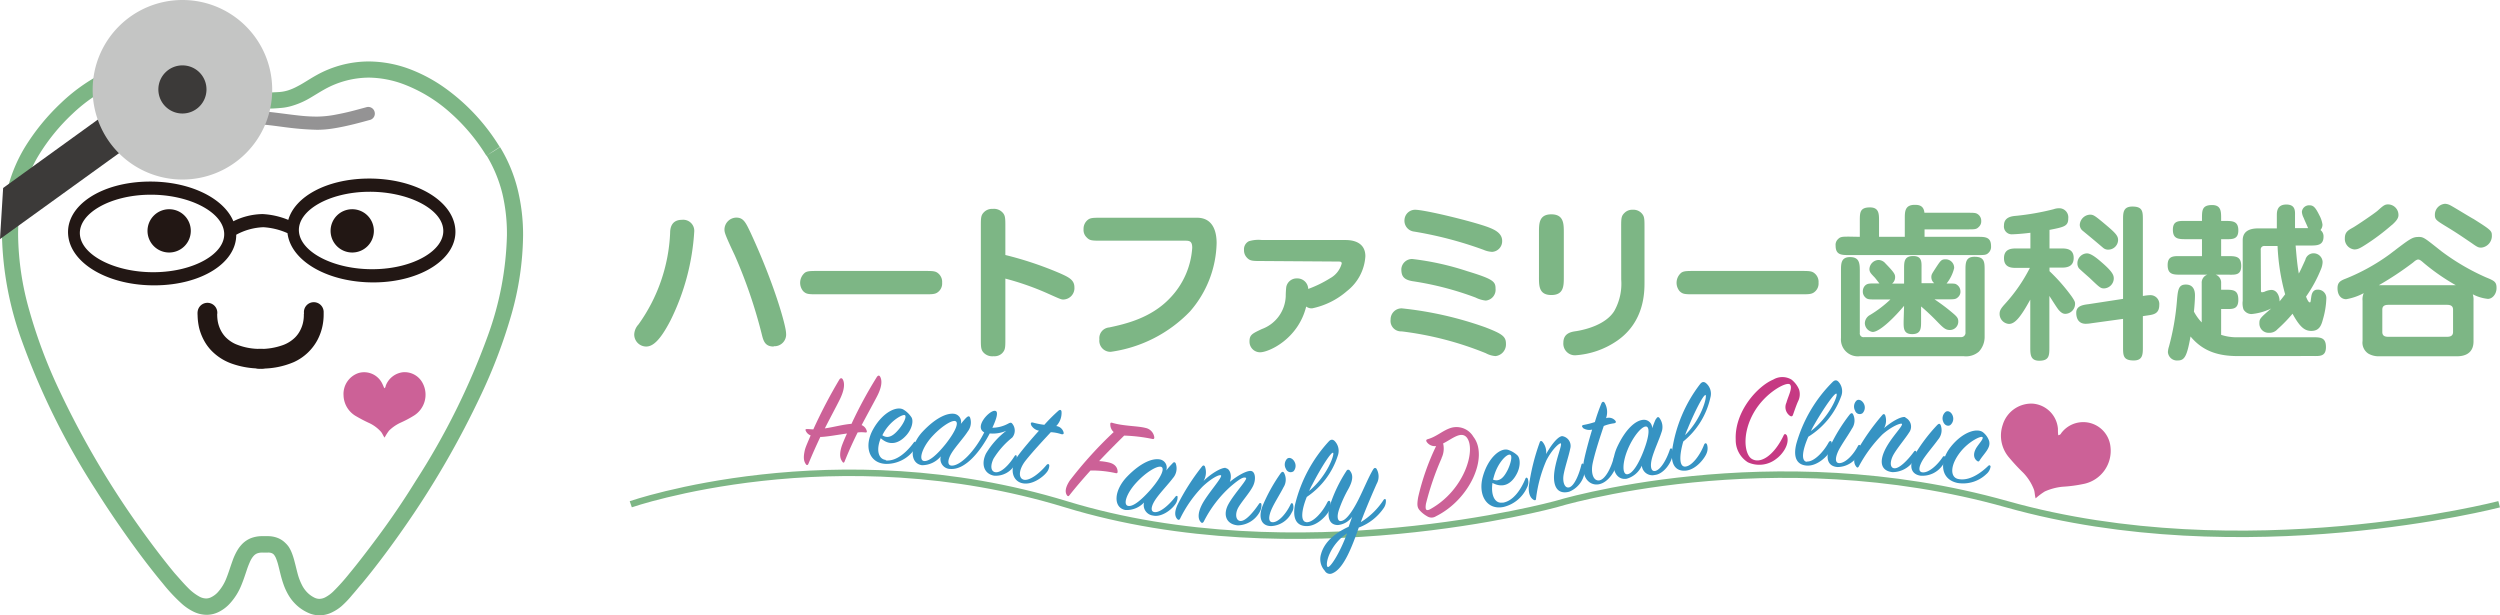<svg xmlns="http://www.w3.org/2000/svg" viewBox="0 0 382.35 94.11"><defs><style>.cls-1{fill:#7db685;}.cls-2{fill:none;stroke:#7db685;stroke-miterlimit:10;stroke-width:0.99px;}.cls-3{fill:#cc6197;}.cls-4{fill:#3693c3;}.cls-5{fill:#c63983;}.cls-6{fill:#221714;}.cls-7{fill:#949394;}.cls-8{fill:#3c3a39;}.cls-9{fill:#c4c5c4;}</style></defs><title>flogo</title><g id="レイヤー_2" data-name="レイヤー 2"><g id="TOPページ"><path class="cls-1" d="M102.55,49c-1.63,3.15-2.74,4-3.73,4A1.84,1.84,0,0,1,97,51.12a2.4,2.4,0,0,1,.65-1.5,25.91,25.91,0,0,0,4.84-14c0-.65.15-2,1.81-2a1.69,1.69,0,0,1,1.88,1.76A35.29,35.29,0,0,1,102.55,49m15.78,4c-1.35,0-1.58-.88-1.84-1.94a75.65,75.65,0,0,0-4.11-12c-1.58-3.34-1.58-3.55-1.58-4a1.85,1.85,0,0,1,1.81-1.78c1.11,0,1.45.78,2.18,2.3,3.67,7.92,5.43,14.31,5.43,15.37a1.79,1.79,0,0,1-1.89,2"/><path class="cls-1" d="M141.35,41.44c1.42,0,1.79,0,2.28.5a1.69,1.69,0,0,1,.46,1.29,1.65,1.65,0,0,1-.75,1.52c-.39.26-.88.26-2,.26H125.1c-1.42,0-1.78,0-2.27-.49a2,2,0,0,1,.28-2.82c.39-.26.88-.26,2-.26Z"/><path class="cls-1" d="M153.76,51.74c0,1.42,0,1.76-.49,2.28a1.65,1.65,0,0,1-1.29.46A1.84,1.84,0,0,1,150.5,54c-.49-.47-.49-.91-.49-2.28v-17c0-1.42,0-1.79.49-2.28a1.72,1.72,0,0,1,1.32-.49,1.8,1.8,0,0,1,1.45.49c.49.47.49.91.49,2.28V39a53.66,53.66,0,0,1,8.36,2.8c1.32.59,2.2,1,2.2,2.14a1.74,1.74,0,0,1-1.71,1.87c-.31,0-.49-.08-2.54-1a42.07,42.07,0,0,0-6.31-2.2Z"/><path class="cls-1" d="M183.07,33.3c2.77,0,3,2.71,3,3.88A16.42,16.42,0,0,1,182,47.63a20.8,20.8,0,0,1-12.13,6.18,1.7,1.7,0,0,1-1.73-1.91,1.64,1.64,0,0,1,1.5-1.82c2.38-.51,6.36-1.39,9.28-4.47a12.22,12.22,0,0,0,3.42-7.71c0-1.09-.47-1.09-1.22-1.09H168.46c-1.42,0-1.79,0-2.25-.49a1.56,1.56,0,0,1-.49-1.27,1.73,1.73,0,0,1,.75-1.5c.38-.25.88-.25,2-.25Z"/><path class="cls-1" d="M193,39.92c-1.42,0-1.83,0-2.3-.52a1.59,1.59,0,0,1-.44-1.16,1.37,1.37,0,0,1,.75-1.35,5,5,0,0,1,2-.18h12.76c.51,0,3.05,0,3.05,2.48A7.31,7.31,0,0,1,206,44.52a11.7,11.7,0,0,1-5.33,2.64,1.36,1.36,0,0,1-.9-.28c-1.24,5-5.74,7-7.06,7a1.62,1.62,0,0,1-1.61-1.69c0-1,.47-1.19,1.87-1.86a5.56,5.56,0,0,0,3.67-5,13.71,13.71,0,0,1,.08-1.43,1.62,1.62,0,0,1,1.65-1.32,1.66,1.66,0,0,1,1.71,1.61,17.74,17.74,0,0,0,3.34-1.63,3.65,3.65,0,0,0,1.78-2.25c0-.31-.18-.31-.7-.31Z"/><path class="cls-1" d="M214.39,47.16a54.78,54.78,0,0,1,12.78,2.9c2.58,1,3.15,1.4,3.15,2.51a1.79,1.79,0,0,1-1.6,1.89,3.64,3.64,0,0,1-1.48-.44,50.28,50.28,0,0,0-12.88-3.34,1.6,1.6,0,0,1-1.68-1.81,1.68,1.68,0,0,1,1.71-1.71M216,39.61a42.57,42.57,0,0,1,8.39,1.86c4,1.22,4.34,1.58,4.34,2.69a1.66,1.66,0,0,1-1.5,1.81,4.53,4.53,0,0,1-1.55-.46A47.12,47.12,0,0,0,216,43c-1.34-.24-1.68-.78-1.68-1.84A1.65,1.65,0,0,1,216,39.61m.42-7.53c1.5,0,8.79,1.78,11.17,2.66.88.34,2.15.86,2.15,2.1a1.63,1.63,0,0,1-1.53,1.68,3.68,3.68,0,0,1-1.31-.31,58.88,58.88,0,0,0-10.61-2.79,1.67,1.67,0,0,1-1.48-1.89,1.63,1.63,0,0,1,1.61-1.45"/><path class="cls-1" d="M239.17,42.35c0,1.37,0,2.77-1.91,2.77s-1.89-1.42-1.89-2.77v-6.8c0-1.35,0-2.77,1.89-2.77s1.91,1.42,1.91,2.77Zm8.77-7.5c0-1.43,0-1.79.5-2.28a1.68,1.68,0,0,1,1.29-.49,1.7,1.7,0,0,1,1.53.78c.25.38.25.85.25,2v8.3c0,1.5,0,6-4.11,8.9a12.76,12.76,0,0,1-6.49,2.28,1.78,1.78,0,0,1-1.81-1.92c0-1.5,1.26-1.68,2-1.78,1.45-.24,4.5-1,5.79-3.08a8.49,8.49,0,0,0,1.06-4.79Z"/><path class="cls-1" d="M275.39,41.44c1.42,0,1.78,0,2.28.5a1.69,1.69,0,0,1,.46,1.29,1.65,1.65,0,0,1-.75,1.52c-.39.26-.88.26-2,.26H259.14c-1.42,0-1.78,0-2.27-.49a2,2,0,0,1,.28-2.82c.39-.26.88-.26,2-.26Z"/><path class="cls-1" d="M284.44,36.22V33.79c0-1.27,0-2.07,1.55-2.07,1.39,0,1.39,1,1.39,2.07v2.43h3.94V33.4c0-1,0-2.07,1.5-2.07.49,0,1.39,0,1.5,1.21h6.62c.85,0,1.22,0,1.5.19a1.22,1.22,0,0,1,.57,1.08,1.13,1.13,0,0,1-.36.88c-.36.39-.62.39-1.71.39h-6.6v1.14h8.1c1.14,0,2.07,0,2.07,1.42a1.25,1.25,0,0,1-.36,1c-.36.37-.62.37-1.71.37H282.81c-1.14,0-2.07,0-2.07-1.43a1.18,1.18,0,0,1,.36-1c.36-.37.62-.39,1.71-.39Zm0,14.69a.57.57,0,0,0,.67.65h14.82a.66.66,0,0,0,.67-.75V41.34c0-1.09,0-2.07,1.38-2.07,1.55,0,1.55.83,1.55,2.07V51.56a3.3,3.3,0,0,1-.88,2.22,3,3,0,0,1-2.3.7H284.44a2.58,2.58,0,0,1-2.88-2.79V41.39c0-1.06,0-2.07,1.38-2.07s1.5.86,1.5,2.07Zm6.77-4.14c-1.29,1.56-3.67,4-4.81,4a1.39,1.39,0,0,1-1.19-1.34,1.47,1.47,0,0,1,.78-1.25,17.74,17.74,0,0,0,3.13-2.38h-2.25c-1,0-1.3,0-1.63-.36a1.18,1.18,0,0,1-.34-.88,1.28,1.28,0,0,1,.34-.88c.36-.33.62-.33,1.63-.33h.57c-.24-.29-.65-.86-.81-1-.51-.54-.72-.75-.72-1.22a1.46,1.46,0,0,1,1.4-1.37,1.44,1.44,0,0,1,1.06.54c1.32,1.35,1.47,1.66,1.47,2.07a1.24,1.24,0,0,1-.46,1h1.83V41.16c0-1.11,0-2,1.4-2s1.27,1,1.27,2v2.15h1.94a1.19,1.19,0,0,1-.44-.93,1.06,1.06,0,0,1,.15-.57c.06-.13.44-.7.52-.83.73-1.11.86-1.32,1.48-1.32A1.3,1.3,0,0,1,298.87,41a6,6,0,0,1-1.16,2.36c1.19,0,1.32,0,1.57.18a1.23,1.23,0,0,1,.55,1,1.1,1.1,0,0,1-.34.88c-.36.36-.59.36-1.63.36h-2c.1.06,1.24.83,2.14,1.56,1.22,1,1.5,1.21,1.5,1.83a1.28,1.28,0,0,1-1.29,1.3c-.65,0-1-.31-2-1.35s-2.09-2-2.4-2.25V49.1c0,1.11,0,2-1.37,2s-1.3-1-1.3-2Z"/><path class="cls-1" d="M313.45,41.47a27.61,27.61,0,0,1,3.42,3.91c.46.69.49.83.49,1.06A1.53,1.53,0,0,1,315.88,48c-.23,0-.54-.05-1-.57-.26-.28-1.22-1.83-1.45-2.17v7.84c0,1.24,0,2.07-1.55,2.07-1.37,0-1.37-1-1.37-2.07V45.82c-1.5,2.74-2.36,3.72-3.26,3.72A1.53,1.53,0,0,1,305.82,48c0-.49.18-.82.85-1.55a24.78,24.78,0,0,0,3.78-5.48h-2.1c-.62,0-1.86,0-1.86-1.48S307.73,38,308.35,38h2.18V35.6c-1.43.18-2.49.23-2.72.23a1.2,1.2,0,0,1-1.32-1.37c0-1.27,1.22-1.4,1.84-1.45A38.68,38.68,0,0,0,314.07,32a2.51,2.51,0,0,1,.8-.15,1.39,1.39,0,0,1,1.45,1.55c0,1.19-.62,1.32-2.87,1.76V38h1.84c.62,0,1.86,0,1.86,1.45s-1.24,1.48-1.86,1.48h-1.84Zm14.28,6.88v4.71c0,1.11,0,2.07-1.4,2.07-1.63,0-1.63-.78-1.63-2.07V48.77l-4.86.67a5.64,5.64,0,0,1-.85.08c-1,0-1.45-.7-1.45-1.69s.88-1.19,1.89-1.31l5.27-.81V33.66c0-1.11,0-2.07,1.43-2.07,1.6,0,1.6.8,1.6,2.07V45.27a7.58,7.58,0,0,1,1.11-.13,1.36,1.36,0,0,1,1.4,1.5c0,1.35-.88,1.48-1.84,1.61Zm-5.92-4.24c-.55,0-.68-.13-2.23-1.61-.26-.23-1.42-1.24-1.63-1.47a1.22,1.22,0,0,1-.23-.7,1.52,1.52,0,0,1,1.45-1.58c.7,0,1.73.91,2.35,1.45,1.76,1.53,1.76,2,1.76,2.46a1.56,1.56,0,0,1-1.47,1.45m.64-5.93a1.15,1.15,0,0,1-.8-.28c-1.5-1.27-1.65-1.4-3.1-2.59a1.18,1.18,0,0,1-.47-.93,1.65,1.65,0,0,1,1.55-1.55c.52,0,.7.1,2.31,1.45s2,1.78,2,2.43a1.5,1.5,0,0,1-1.48,1.47"/><path class="cls-1" d="M342.29,54.46c-2.87,0-5.33-.65-7.27-3-.54,3-.9,3.67-1.94,3.67a1.39,1.39,0,0,1-1.52-1.27,3.13,3.13,0,0,1,.15-.82,38,38,0,0,0,1.22-6.91c.15-1.79.23-2.61,1.37-2.61s1.4.87,1.4,1.65-.11,2-.16,2.49a7.32,7.32,0,0,0,1.19,1.65v-6a1.28,1.28,0,0,1,.86-1.3h-4c-1.19,0-2.07,0-2.07-1.47s1-1.37,2.07-1.37h3.18V36.58h-2.38c-1.19,0-2.07,0-2.07-1.45s1-1.34,2.07-1.34h2.38v-.34c0-1.27,0-2.09,1.55-2.09,1.38,0,1.38,1,1.38,2.06v.37h.56c1.17,0,2.07,0,2.07,1.45s-1,1.34-2.07,1.34h-.56v2.59h1c1.19,0,2.07,0,2.07,1.5s-1,1.34-2.07,1.34h-1.83a1.29,1.29,0,0,1,.83,1.3v1h.56c1.27,0,2.07,0,2.07,1.55s-1,1.4-2.07,1.4h-.56v3.95a7.54,7.54,0,0,0,2.63.37h11.34c1.19,0,2.06,0,2.06,1.5s-1,1.37-2.06,1.37ZM343,36.74c0-1.81,1.84-1.81,2.48-1.81h2.74c0-.34,0-1.19,0-2,0-.49,0-1.65,1.45-1.65S351,32.36,351,33c0,1.06,0,1.16,0,1.89h2c-.1-.26-.59-1.32-.67-1.56a2.31,2.31,0,0,1-.28-.93,1.1,1.1,0,0,1,1.16-1c.59,0,.9.29,1.5,1.5a4.34,4.34,0,0,1,.49,1.43,1.25,1.25,0,0,1-.31.85,1.2,1.2,0,0,1,.47,1c0,1.37-1,1.37-2.07,1.37h-2.2c.13,1.47.23,2.84.49,4.29.31-.57.52-1.06,1-2.1a1.29,1.29,0,0,1,1.24-1,1.38,1.38,0,0,1,1.4,1.32,3,3,0,0,1-.23,1.06,20.94,20.94,0,0,1-2.3,4.24c.07.24.36.88.54.88s.13,0,.26-.88.57-1.06.95-1.06a1.28,1.28,0,0,1,1.35,1.32,12.65,12.65,0,0,1-.52,3.21c-.26,1-.59,1.78-1.78,1.78-1,0-1.74-.56-2.87-2.63a22.34,22.34,0,0,1-2.31,2.38,1.62,1.62,0,0,1-1.29.54,1.41,1.41,0,0,1-1.47-1.45c0-.7.1-.8,1.81-2.27a8.75,8.75,0,0,1-3,.85,1.41,1.41,0,0,1-1.25-.73A3.07,3.07,0,0,1,343,46Zm2.79,7.7c0,.13,0,.26.18.26a2.58,2.58,0,0,0,.34-.07,2.88,2.88,0,0,1,1.06-.29c.93,0,1.29,1.06,1.27,1.76.2-.26.36-.44.85-1.09a32.78,32.78,0,0,1-1.16-7.39h-2a.53.53,0,0,0-.57.62Z"/><path class="cls-1" d="M361.33,46a2.35,2.35,0,0,1,.18-1.17,8.71,8.71,0,0,1-2.69.93c-.68,0-1.32-.51-1.32-1.68,0-.88.41-1.14,1.27-1.47a30.87,30.87,0,0,0,6.72-3.73c3.21-2.45,3.44-2.64,4.48-2.64.7,0,.9.19,3.41,2.18a34.61,34.61,0,0,0,6.83,4c1.27.52,1.61.68,1.61,1.63s-.65,1.66-1.32,1.66a6.33,6.33,0,0,1-2.31-.7,2.89,2.89,0,0,1,.11,1v6.13c0,.52,0,2.35-2.56,2.35H363.89a3.16,3.16,0,0,1-1.68-.41,2,2,0,0,1-.88-1.94Zm4.45-11.57a33.32,33.32,0,0,1-4,3c-.91.59-1.25.72-1.71.72a1.62,1.62,0,0,1-1.45-1.7c0-1,.54-1.25,1.32-1.69.49-.28,3.05-2,3.65-2.5.88-.78,1.11-1,1.65-1a1.61,1.61,0,0,1,1.58,1.65c0,.47-.34.91-1,1.5m9.77,9.21a32.44,32.44,0,0,1-4.91-3.41c-.49-.44-.67-.52-.85-.52s-.44.16-.75.44a48.63,48.63,0,0,1-5.26,3.49Zm-10.24,3c-.34,0-1,0-1,.72v3.44c0,.73.62.73,1,.73h8.82c.34,0,1,0,1-.73V47.34c0-.7-.62-.72-1-.72Zm14.18-8.75c-.42,0-.55,0-1.48-.67-2.17-1.47-2.4-1.63-4.27-2.77-1.16-.72-1.39-.9-1.39-1.55a1.68,1.68,0,0,1,1.55-1.71,1.86,1.86,0,0,1,.83.24c.51.26,3.33,2,3.52,2.07,2.53,1.6,2.81,1.81,2.81,2.45a1.8,1.8,0,0,1-1.57,1.94"/><path class="cls-2" d="M96.47,77.12s31.2-10.82,66.55,0,74.87,0,74.87,0,32.86-10.19,69.05,0,75.28,0,75.28,0"/><path class="cls-3" d="M314.85,66.53c.31,0,.36-.28.51-.43a4.19,4.19,0,0,1,7.42,2.28,5.16,5.16,0,0,1-4,5.61,21.6,21.6,0,0,1-3.31.45,8.69,8.69,0,0,0-2.73.72,9.8,9.8,0,0,0-1.41,1.06c-.15-.5-.12-1-.28-1.4a7.72,7.72,0,0,0-1.62-2.52A29.82,29.82,0,0,1,307.29,70a5.13,5.13,0,0,1-1-5,4.58,4.58,0,0,1,4.56-3.27,4.19,4.19,0,0,1,3.89,3.83c0,.35,0,.71.06,1.06"/><path class="cls-3" d="M131.74,65a1.33,1.33,0,0,1,.82.9c.05.17,0,.27-.22.24a4.87,4.87,0,0,0-1.17,0c-.68,1.36-1.37,2.87-2,4.45-.08.21-.22.23-.35,0-.3-.41-.5-1-.11-2.29.14-.42.44-1.15.83-2-1.51.21-3.11.51-4.08.53-.62,1.31-1.24,2.69-1.82,4.1-.07.2-.24.27-.37.09-.32-.43-.47-1-.15-2.29.12-.44.46-1.19.86-2.14a1.29,1.29,0,0,1-.72-.65c-.13-.25-.09-.33.26-.32s.6.05.87.05a77.16,77.16,0,0,1,4-7.65c.19-.25.37-.21.5,0,.33.58.28,1.6-.46,3.09-.58,1.17-1.4,2.67-2.28,4.41,1.43-.21,2.71-.59,4.08-.7a66.54,66.54,0,0,1,3.88-7.17c.2-.28.39-.26.52,0,.3.6.26,1.58-.59,3.15-.6,1.14-1.38,2.55-2.24,4.18"/><path class="cls-4" d="M135.47,70.42c1.72.17,3.32-1.42,4.28-2.74.11-.17.28-.16.35,0a1.65,1.65,0,0,1-.41,1.27,5.26,5.26,0,0,1-4.18,2c-2.64-.09-3.43-2.73-1.95-5.34s3.65-3.59,4.66-2.94a3.86,3.86,0,0,1,1.17,1.14c.35.52.12,1.78-.8,2.79-1.08,1.2-2.49,1.67-3.89.42-.76,1.87-.32,3.21.77,3.32m2-4.69c.71-.84,1.22-1.9.94-2.14s-2.21.79-3.28,2.71a2.94,2.94,0,0,0-.18.35c1,.69,1.88-.16,2.52-.92"/><path class="cls-4" d="M141,71.15c-1.89-.28-1.92-3,.14-5.17s3.76-2.84,4.81-2.69a1.24,1.24,0,0,1,1,1.54c.39-.47.71-.85.89-1s.37-.26.51,0A2.26,2.26,0,0,1,148,66c-.54.87-1.87,2.32-2.47,3.3s-.69,1.87,0,1.91c1.34.06,3.56-2.2,5-5.08-1.58-.84.78-3.36,1.61-3.3.65,0,.27,1.24-.37,2.59a5.17,5.17,0,0,0,2.42-.63c.32-.17.47-.19.62,0a1.66,1.66,0,0,1,0,2.13,12.6,12.6,0,0,0-2.86,3.23c-.52,1.09-.41,1.92.23,2.06.85.18,2.08-1,3-2.47.11-.16.25-.18.31,0a1.89,1.89,0,0,1-.28,1.33,3.36,3.36,0,0,1-3.18,1.68c-1.56-.29-2-1.8-1.24-3.37a12.32,12.32,0,0,1,3.11-3.5,5.12,5.12,0,0,1-2.53.41c-1.43,2.75-3.73,5.59-6,5.43a1.51,1.51,0,0,1-1.48-1.93A3.76,3.76,0,0,1,141,71.15M142.34,67c-1.36,1.61-1.85,3.36-1.05,3.5s2.07-1,3.39-2.66c1.6-2.06,2-3.33,1.38-3.45s-2.32,1-3.72,2.61"/><path class="cls-4" d="M157.71,65c-.14-.33,0-.45.32-.36a11.2,11.2,0,0,0,1.69.33,26.08,26.08,0,0,1,2.14-2.14c.25-.22.44-.16.49.11a2.88,2.88,0,0,1-.81,2.22,1.32,1.32,0,0,1,1.11.91c.08.28,0,.4-.34.33a6.06,6.06,0,0,0-1.6-.3C159.6,67.3,158,69,156.81,70.5c-1,1.31-1.1,2.62-.26,2.86s2.39-.9,3.5-2.24c.18-.21.42-.2.43.11a1.74,1.74,0,0,1-.48,1.1c-.4.52-2.16,2-3.77,1.54-1.32-.36-2-2.12-.51-4.21.67-.91,1.92-2.4,3.18-3.79a1.74,1.74,0,0,1-1.19-.84"/><path class="cls-3" d="M169.81,64.84c0-.17.09-.24.29-.18,1.65.51,3.93.48,5.06.78a1.69,1.69,0,0,1,1.38,1.45c0,.18-.06.31-.32.24a24.79,24.79,0,0,0-4.29-.51c-1,1-2.37,2.34-3.83,3.9a8.82,8.82,0,0,1,1.39.19c1,.2,1.41.75,1.44,1.4,0,.2-.06.31-.3.25a16.61,16.61,0,0,0-3.85-.4c-1.15,1.28-2.29,2.6-3.23,3.8-.13.18-.25.14-.36,0-.3-.43-.33-1.12.42-2.26a61.28,61.28,0,0,1,6.72-7.42,1.55,1.55,0,0,1-.52-1.23"/><path class="cls-4" d="M179.3,70.87q.34-.34.51,0a2.24,2.24,0,0,1-.43,2.26c-.62.84-1.92,2.19-2.61,3.19s-.9,1.92-.2,2c.85.11,2.23-1.08,3.2-2.36.14-.16.29-.16.33,0a1.86,1.86,0,0,1-.41,1.24c-.74,1-2.23,1.92-3.34,1.65a1.61,1.61,0,0,1-1.38-2A3.63,3.63,0,0,1,172.12,78c-1.9-.35-1.82-3,.33-5.18s3.88-2.74,4.91-2.56a1.27,1.27,0,0,1,1,1.7c.35-.44.68-.82,1-1.11m-1.79.54c-.64-.18-2.38.88-3.84,2.49s-2,3.32-1.2,3.49,2.14-1,3.51-2.56c1.7-2,2.11-3.25,1.53-3.42"/><path class="cls-4" d="M187.45,71.6c.71.08,1,1.21.64,2.1,1.08-.89,2.55-1.75,3.23-1.67s.81,1.32.31,2.32-1.59,2.19-2.19,3.18-.47,2.11.28,2.15,1.9-1.24,2.83-2.62c.12-.18.28-.16.37,0a2.09,2.09,0,0,1-.29,1.29,3.92,3.92,0,0,1-3.3,2c-1.8-.15-2.35-1.63-1.44-3.27s3-3.82,2.66-4-.89.09-2.35,1.33a18.1,18.1,0,0,0-4.09,5.35c-.14.24-.31.29-.48.06-.33-.34-.55-1.17.18-2.61.83-1.66,3.31-4.34,2.91-4.52-.24-.12-1.31.35-2.76,1.69a18.81,18.81,0,0,0-3.48,4.95c-.1.18-.23.25-.41.07-.42-.43-.46-1.13,0-2.15a34,34,0,0,1,3.77-5.91c.17-.21.33-.18.44,0a2.62,2.62,0,0,1-.21,2.22c1-1,2.66-2.08,3.4-2"/><path class="cls-4" d="M193.09,77.39a26.32,26.32,0,0,1,2.77-5c.19-.25.34-.3.5-.11a2.18,2.18,0,0,1-.07,2.26c-.45.91-1.35,2.3-1.81,3.33-.52,1.2-.5,2,.17,2,.93,0,2.1-1.37,2.76-2.79.1-.18.25-.16.33,0a1.47,1.47,0,0,1-.17,1.28,3.71,3.71,0,0,1-3.14,2.1c-1.58,0-2-1.37-1.34-3.06m4.75-5.33a.76.76,0,0,1-1.16-.34,1.3,1.3,0,0,1,.14-1.54c.34-.34.93-.08,1.19.49a1.25,1.25,0,0,1-.17,1.39"/><path class="cls-4" d="M199.79,79.87c1,.07,2.43-1.45,3.22-3.06.14-.27.37-.3.46,0a2,2,0,0,1-.19,1.29c-.29.63-1.78,2.38-3.44,2.36-1.44,0-2.22-1-1.78-3.26a21.79,21.79,0,0,1,5.14-9.66c.3-.34.59-.38.89-.12a2.15,2.15,0,0,1,.51,2.28A12,12,0,0,1,199.86,76c-.81,2-1,3.78-.07,3.85m4.09-10.6c-.27-.17-1.78,2.16-3.17,4.84a9.34,9.34,0,0,0-.49,1c2.82-2.35,3.94-5.69,3.66-5.85"/><path class="cls-4" d="M207.82,80.66c-1,2.85-2.28,6.28-4,7a.89.89,0,0,1-1.21-.37,2.63,2.63,0,0,1-.57-2.55c.52-1.9,2.21-3.25,4.22-4.18.18-.49.35-1,.55-1.54a3,3,0,0,1-2.19,1.28c-1.51,0-1.64-1.55-1.24-2.95A22.24,22.24,0,0,1,205.94,72a.29.29,0,0,1,.52,0c.53.63.46,1.51-.24,2.78a19,19,0,0,0-1.42,3.13c-.35,1-.27,1.77.21,1.78.81,0,1.77-1.37,2.73-3.24.8-1.59,1.58-3.51,2.25-4.62.17-.28.31-.33.51-.17a2.3,2.3,0,0,1,.05,2.33c-.55,1.24-1.67,3.81-2.43,5.87a11.06,11.06,0,0,0,3.49-3.41c.1-.15.28-.19.34,0a1.86,1.86,0,0,1-.31,1.23,8,8,0,0,1-3.82,3m-4.8,6c.3.38,1.87-2,3-5.11-2.6,1.72-3.37,4.61-3,5.11"/><path class="cls-3" d="M218.2,67.59c-.11-.22-.11-.34.15-.42,1.4-.39,2.31-1.36,3.62-1.75a3,3,0,0,1,3.37,1.38c2.35,3-.47,9.55-5.73,12.16a1.23,1.23,0,0,1-1.34,0,4.42,4.42,0,0,1-1-.76c-.47-.48-.62-.78-.37-2.18a36.92,36.92,0,0,1,2.74-7.8,1.49,1.49,0,0,1-1.46-.67m2.29,2.55a43.07,43.07,0,0,0-2.38,6.93c-.15.9,0,1.17.62.86,5.32-2.93,7.09-9.19,5.6-11-.88-1-2.23.25-3.6.93a3.31,3.31,0,0,1-.24,2.23"/><path class="cls-4" d="M229.8,76.89c1.71-.25,2.88-2.17,3.5-3.69.07-.18.24-.21.35,0a1.62,1.62,0,0,1-.1,1.33,5.27,5.27,0,0,1-3.58,3c-2.58.54-4-1.84-3.16-4.73s2.7-4.35,3.84-4a3.9,3.9,0,0,1,1.41.83c.46.42.54,1.7-.12,2.9-.76,1.42-2,2.22-3.68,1.33-.29,2,.44,3.2,1.54,3m.79-5c.48-1,.73-2.13.4-2.3-.5-.26-2,1.29-2.54,3.42a3.06,3.06,0,0,0-.1.38c1.13.43,1.79-.61,2.24-1.5"/><path class="cls-4" d="M238.81,66.69a1.51,1.51,0,0,1,1.34,1.93c-.19,1-.78,2.74-1,3.91s.15,2.22.87,2,1.45-1.84,1.84-3.45c.06-.2.2-.24.34-.11a1.53,1.53,0,0,1,.15,1.32A3.86,3.86,0,0,1,240,75.2c-1.71.45-2.44-.69-2.32-2.59.15-2.15,1.36-4.75,1-4.81-.23,0-1.25.84-2.16,2.58a20.78,20.78,0,0,0-1.6,5.89c0,.2-.13.31-.36.18-.51-.3-.8-.93-.75-2a32.69,32.69,0,0,1,1.67-6.78c.08-.26.24-.28.42-.11a2.47,2.47,0,0,1,.56,1.89c.65-1.2,1.73-2.67,2.42-2.74"/><path class="cls-4" d="M242.11,65.43c-.26-.24-.17-.41.14-.45a13.18,13.18,0,0,0,1.67-.43,28.2,28.2,0,0,1,1-2.85c.13-.3.34-.32.49-.1a2.81,2.81,0,0,1,.22,2.36,1.28,1.28,0,0,1,1.39.35c.19.21.14.37-.17.43a6.4,6.4,0,0,0-1.57.41c-.51,1.53-1.26,3.75-1.68,5.62-.36,1.63.12,2.84,1,2.7s1.78-1.83,2.22-3.51c.07-.28.28-.36.43-.09a1.71,1.71,0,0,1,0,1.2c-.14.64-1.11,2.71-2.75,3-1.36.24-2.75-1-2.26-3.59.22-1.1.72-3,1.26-4.78a1.72,1.72,0,0,1-1.43-.26"/><path class="cls-4" d="M253.28,64.08c.15-.29.31-.36.48-.2a2.3,2.3,0,0,1,.33,2.29c-.31,1-1.1,2.69-1.42,3.86s-.22,2.12.47,2c.84-.17,1.75-1.75,2.25-3.28.08-.2.22-.24.33-.07a1.88,1.88,0,0,1,0,1.31c-.36,1.21-1.48,2.54-2.62,2.65a1.62,1.62,0,0,1-2-1.42,3.62,3.62,0,0,1-2.32,2c-1.91.3-2.7-2.25-1.38-5s2.77-3.86,3.8-4a1.26,1.26,0,0,1,1.48,1.28c.19-.53.37-1,.54-1.37m-1.51,1.1c-.67,0-2,1.61-2.81,3.62s-.8,3.78,0,3.68,1.71-1.59,2.47-3.56c.95-2.47.94-3.77.33-3.74"/><path class="cls-4" d="M257.69,71.36c1,0,2.29-1.66,2.93-3.34.12-.28.35-.32.46,0a1.92,1.92,0,0,1-.07,1.3c-.23.65-1.56,2.53-3.22,2.66-1.43.11-2.3-.81-2.06-3.09A21.76,21.76,0,0,1,260,58.76c.28-.36.56-.43.88-.19a2.11,2.11,0,0,1,.71,2.22,11.94,11.94,0,0,1-4.15,6.73c-.61,2.12-.66,3.86.28,3.84m3.12-10.93c-.28-.13-1.57,2.32-2.72,5.12a9.61,9.61,0,0,0-.4,1c2.6-2.59,3.41-6,3.12-6.16"/><path class="cls-5" d="M273.27,66.56c.55,1.38-.74,3-1.6,3.61a4.19,4.19,0,0,1-4.34.54,4,4,0,0,1-1.87-3.45c-.19-4.4,3.42-8.25,5.73-9.2a2.72,2.72,0,0,1,2.81,0,3.92,3.92,0,0,1,1.14,1.49,2.39,2.39,0,0,1-.15,1.84c-.29.65-.56,1.47-.78,2.08-.06.16-.2.29-.45.13a1.62,1.62,0,0,1-.55-2c.31-1.11,1-2.31.54-2.8S270,60,268.23,63.1s-1.47,6.15-.43,7c1.35,1,3.52-.4,5-3.53.1-.23.33-.24.44,0"/><path class="cls-4" d="M276.33,70.58c1,.11,2.5-1.35,3.35-2.92.16-.27.39-.28.46,0A1.94,1.94,0,0,1,279.9,69c-.31.62-1.88,2.3-3.54,2.21-1.43-.08-2.18-1.1-1.63-3.33a21.63,21.63,0,0,1,5.53-9.44c.32-.32.61-.36.89-.08a2.14,2.14,0,0,1,.42,2.3,12.1,12.1,0,0,1-5,6.13c-.89,2-1.17,3.73-.24,3.84m4.54-10.42c-.26-.18-1.87,2.09-3.38,4.71-.19.33-.37.65-.52,1,2.91-2.23,4.17-5.52,3.9-5.69"/><path class="cls-4" d="M279.88,68.28a26.29,26.29,0,0,1,3-4.87c.21-.24.36-.29.51-.09a2.17,2.17,0,0,1-.17,2.26c-.49.88-1.46,2.24-2,3.25-.58,1.17-.59,2,.08,2,.94,0,2.17-1.27,2.88-2.67.12-.17.26-.14.33,0a1.45,1.45,0,0,1-.22,1.27,3.72,3.72,0,0,1-3.24,2c-1.57-.1-1.88-1.45-1.19-3.12m5-5.12a.74.74,0,0,1-1.14-.38,1.29,1.29,0,0,1,.2-1.53c.36-.33.94,0,1.17.53a1.24,1.24,0,0,1-.23,1.38"/><path class="cls-4" d="M291.41,63.87a1.52,1.52,0,0,1,.56,2.29c-.54.86-1.73,2.27-2.33,3.29s-.66,2.12.09,2.17,2-1.19,3-2.55c.12-.18.27-.16.35,0s0,.71-.33,1.28a3.9,3.9,0,0,1-3.32,1.86c-1.75-.2-2-1.53-1.21-3.26.91-2,3-3.93,2.63-4.14-.2-.1-1.46.34-2.95,1.63a20.71,20.71,0,0,0-3.62,4.91c-.1.17-.24.24-.4,0-.37-.46-.42-1.15,0-2.15a34.05,34.05,0,0,1,4-5.72c.17-.21.33-.17.43,0a2.43,2.43,0,0,1-.16,2c1-.88,2.58-1.86,3.25-1.68"/><path class="cls-4" d="M292.83,69.56A25.87,25.87,0,0,1,296.28,65c.23-.22.38-.26.52,0a2.19,2.19,0,0,1-.4,2.24c-.58.83-1.67,2.08-2.27,3-.69,1.11-.79,1.92-.12,2,.93.11,2.28-1.06,3.13-2.37.14-.17.28-.12.33,0a1.48,1.48,0,0,1-.35,1.25,3.75,3.75,0,0,1-3.42,1.63c-1.56-.26-1.73-1.64-.87-3.23M298.29,65c-.31.24-.88.09-1.09-.5a1.29,1.29,0,0,1,.35-1.5c.39-.29.94.05,1.12.65a1.26,1.26,0,0,1-.38,1.35"/><path class="cls-4" d="M304.23,67.52c.24,1-.8,1.85-1.44,2.86-.14.23-.23.27-.47.07-.43-.35-.59-1-.11-1.87.39-.68,1.18-1.43,1-1.71s-2.09.61-3.4,2.27c-1.61,2.06-1.55,3.84-.35,4.11,1.7.39,3.51-.92,4.62-2,.14-.14.32-.12.36.1a1.81,1.81,0,0,1-.63,1.14,5.15,5.15,0,0,1-4.39,1.38c-2.6-.51-2.93-3.22-1.05-5.56s4.14-2.94,5-2.12a2.83,2.83,0,0,1,.88,1.36"/><path class="cls-1" d="M75.43,23.13l1-.65a30.88,30.88,0,0,0-8.43-9.06,23.76,23.76,0,0,0-5.52-2.92,18.08,18.08,0,0,0-6.1-1.1,16.43,16.43,0,0,0-8,2.11h0c-1.1.61-2,1.25-2.94,1.72a8.32,8.32,0,0,1-1.35.58,5.93,5.93,0,0,1-1.44.27h0c-.91.05-1.63.08-2.22.08a10.3,10.3,0,0,1-1.18-.06,7.78,7.78,0,0,1-1.65-.41c-.63-.23-1.39-.56-2.39-1h0a45.78,45.78,0,0,0-5.84-2.41,20.27,20.27,0,0,0-6.1-1,15.73,15.73,0,0,0-6.62,1.46,27.14,27.14,0,0,0-7.31,5,33.24,33.24,0,0,0-5.56,6.82A23.34,23.34,0,0,0,1.12,29,29,29,0,0,0,.3,36a50.45,50.45,0,0,0,3.07,16.2A112.17,112.17,0,0,0,14.63,74.9c2.07,3.29,4.11,6.23,5.89,8.68s3.32,4.38,4.41,5.69h0a26.18,26.18,0,0,0,2.89,3.08,7.92,7.92,0,0,0,1.72,1.17,4.66,4.66,0,0,0,2.07.51,4.12,4.12,0,0,0,1.82-.43,5.7,5.7,0,0,0,1.68-1.25h0a9.23,9.23,0,0,0,1.83-2.92c.31-.75.54-1.47.76-2.12a13.33,13.33,0,0,1,.49-1.3,4.2,4.2,0,0,1,.38-.71,2.83,2.83,0,0,1,.29-.35,1.43,1.43,0,0,1,.49-.32,2.26,2.26,0,0,1,.79-.12H41a1.34,1.34,0,0,1,.61.11,1,1,0,0,1,.29.22,2.4,2.4,0,0,1,.26.42,8,8,0,0,1,.43,1.31c.21.8.41,1.79.77,2.8a9.54,9.54,0,0,0,.7,1.54,6.8,6.8,0,0,0,1.11,1.46h0A6.41,6.41,0,0,0,47,93.66a4.25,4.25,0,0,0,1.87.45,4.45,4.45,0,0,0,2.07-.54,6.59,6.59,0,0,0,1.29-.86A14.63,14.63,0,0,0,53.86,91c.53-.59,1-1.2,1.51-1.77,1.45-1.74,3.7-4.62,6.27-8.3a138.08,138.08,0,0,0,12-20.7A80.44,80.44,0,0,0,78.2,48.16,45.74,45.74,0,0,0,80,36,29,29,0,0,0,79.18,29a23.07,23.07,0,0,0-2.7-6.5l-1,.65-1.06.64a21,21,0,0,1,2.41,5.81A26.77,26.77,0,0,1,77.53,36a48.17,48.17,0,0,1-2.94,15.4,110.22,110.22,0,0,1-11,22.14c-2,3.24-4,6.13-5.79,8.54s-3.27,4.31-4.31,5.56a31.48,31.48,0,0,1-2.55,2.85,5.34,5.34,0,0,1-1.15.84,2.06,2.06,0,0,1-.94.26,1.76,1.76,0,0,1-.79-.2A4,4,0,0,1,47,90.62h0a4.64,4.64,0,0,1-.71-.94,8.84,8.84,0,0,1-.8-2.06c-.15-.56-.28-1.15-.44-1.73a10.29,10.29,0,0,0-.41-1.3,5.16,5.16,0,0,0-.47-.94A4.07,4.07,0,0,0,43.6,83a3.43,3.43,0,0,0-1.14-.73A4.15,4.15,0,0,0,41,82h-.9a4.75,4.75,0,0,0-1.76.32,4,4,0,0,0-1.21.79,5.27,5.27,0,0,0-.74.91,8.81,8.81,0,0,0-.83,1.76c-.33.9-.6,1.82-.94,2.66a6.9,6.9,0,0,1-1.33,2.16,3.4,3.4,0,0,1-1,.74,1.73,1.73,0,0,1-.75.19,2.24,2.24,0,0,1-1-.26,7.54,7.54,0,0,1-1.84-1.42c-.65-.65-1.31-1.43-2-2.2h0c-1.39-1.67-3.61-4.51-6.14-8.13A135.34,135.34,0,0,1,8.86,59.24,77.27,77.27,0,0,1,4.49,47.5,43.64,43.64,0,0,1,2.77,36a26.71,26.71,0,0,1,.75-6.46,20.53,20.53,0,0,1,2.41-5.81,30.34,30.34,0,0,1,5.13-6.3,24.81,24.81,0,0,1,6.64-4.54,13.25,13.25,0,0,1,5.6-1.23,17.73,17.73,0,0,1,5.35.91,44.34,44.34,0,0,1,5.53,2.28h0c.68.33,1.28.6,1.82.83a12.44,12.44,0,0,0,2.25.73,10.63,10.63,0,0,0,2.21.2c.69,0,1.44,0,2.36-.09h0a8.2,8.2,0,0,0,2-.38A12,12,0,0,0,47.39,15c.77-.45,1.48-.91,2.22-1.32h0a14.07,14.07,0,0,1,6.83-1.81,15.71,15.71,0,0,1,5.26,1,22.83,22.83,0,0,1,7.2,4.4,29.15,29.15,0,0,1,5.48,6.54Z"/><path class="cls-6" d="M29.18,35.35A3.31,3.31,0,1,1,25.88,32a3.3,3.3,0,0,1,3.3,3.31"/><path class="cls-6" d="M50.56,35.35A3.31,3.31,0,1,0,53.86,32a3.3,3.3,0,0,0-3.3,3.31"/><path class="cls-6" d="M30.22,47.67a3.37,3.37,0,0,0,0,.54,9.46,9.46,0,0,0,.25,2,8.19,8.19,0,0,0,.81,2,7,7,0,0,0,1.19,1.55,8.08,8.08,0,0,0,2.94,1.84,13.12,13.12,0,0,0,4.42.76,1.51,1.51,0,1,0,.05-3A9.52,9.52,0,0,1,36,52.61a5,5,0,0,1-1.52-1.07,4.5,4.5,0,0,1-.66-.92,5,5,0,0,1-.5-1.39,5.78,5.78,0,0,1-.1-1,1,1,0,0,1,0-.2v0h0l-.68-.06.68.07h0l-.68-.06.68.07a1.51,1.51,0,1,0-3-.32"/><path class="cls-6" d="M46.47,48l1-.1-1,.09h0l1-.1-1,.09h0v.21a5.44,5.44,0,0,1-.15,1.26,5,5,0,0,1-.5,1.25,4.23,4.23,0,0,1-.7.92,5.14,5.14,0,0,1-1.88,1.17,10.1,10.1,0,0,1-3.44.58,1.51,1.51,0,1,0,.05,3,12.41,12.41,0,0,0,5.11-1A7.71,7.71,0,0,0,48.55,52a8.17,8.17,0,0,0,.79-2.24,8.5,8.5,0,0,0,.16-1.6c0-.28,0-.46,0-.51a1.51,1.51,0,1,0-3,.31"/><path class="cls-7" d="M39.73,19l1.21.12h0c1.2.13,2.3.3,3.49.44s2.47.25,4,.29h.23a15.71,15.71,0,0,0,2.21-.19c1.13-.17,2.29-.43,3.3-.68s1.89-.5,2.42-.64a1,1,0,0,0,.7-1.24,1,1,0,0,0-1.23-.71l-1.45.39c-.87.24-1.93.5-3,.7a16.18,16.18,0,0,1-3,.35h-.18c-1.46,0-2.67-.15-3.82-.29s-2.26-.3-3.51-.43h0L39.92,17a1,1,0,1,0-.19,2Z"/><path class="cls-7" d="M39.73,17l-1.22.12h0c-1.24.13-2.35.3-3.5.43s-2.36.25-3.83.29H31a12.48,12.48,0,0,1-1.91-.17A30.2,30.2,0,0,1,26,17.05c-1-.24-1.82-.48-2.37-.63a1,1,0,0,0-.53,1.95l1.45.39c.9.24,2,.52,3.13.73a19.16,19.16,0,0,0,3.35.39h.22c1.54,0,2.82-.15,4-.29s2.29-.31,3.5-.44h0l1.2-.12a1,1,0,0,0-.19-2"/><polygon class="cls-8" points="0 36.56 0.48 28.75 19.67 14.89 23.2 19.82 0 36.56"/><path class="cls-9" d="M41.63,13.72A13.73,13.73,0,1,1,27.91,0,13.72,13.72,0,0,1,41.63,13.72"/><path class="cls-8" d="M31.58,13.72A3.68,3.68,0,1,1,27.91,10a3.67,3.67,0,0,1,3.67,3.68"/><path class="cls-3" d="M58.79,59.36c.2-.09.17-.29.23-.43a3.2,3.2,0,0,1,2.61-2,3.11,3.11,0,0,1,3.05,1.74,3.77,3.77,0,0,1-1.32,4.86,17,17,0,0,1-2.15,1.14,6.24,6.24,0,0,0-1.7,1.18,7.74,7.74,0,0,0-.69,1.08c-.23-.3-.33-.63-.55-.89a5.62,5.62,0,0,0-1.74-1.31,22.31,22.31,0,0,1-2.06-1.07,3.78,3.78,0,0,1-1.93-3.21,3.37,3.37,0,0,1,2.3-3.4,3.07,3.07,0,0,1,3.63,1.64c.12.24.21.48.32.72"/><path class="cls-6" d="M57.19,41.17c-6,.09-11.23-2.56-11.47-5.77s4.61-6,10.6-6.07,11.23,2.56,11.47,5.77-4.62,6-10.6,6.07m-33.5.46c-6,.08-11.24-2.56-11.47-5.77s4.61-6,10.59-6.08S34,32.34,34.28,35.56s-4.61,6-10.59,6.07M56.17,27.31c-6.21.09-11.05,2.74-12.08,6.32a11.89,11.89,0,0,0-3.92-.89,10.33,10.33,0,0,0-4.48,1.1c-1.49-3.59-6.77-6.15-13-6.07-7.21.1-12.6,3.66-12.27,8.11s6.24,7.86,13.45,7.76c7-.09,12.28-3.46,12.26-7.74a9.4,9.4,0,0,1,4.15-1.15,10.63,10.63,0,0,1,3.69.91c.52,4.34,6.33,7.62,13.4,7.53s12.6-3.66,12.27-8.11-6.23-7.86-13.44-7.77"/></g></g></svg>